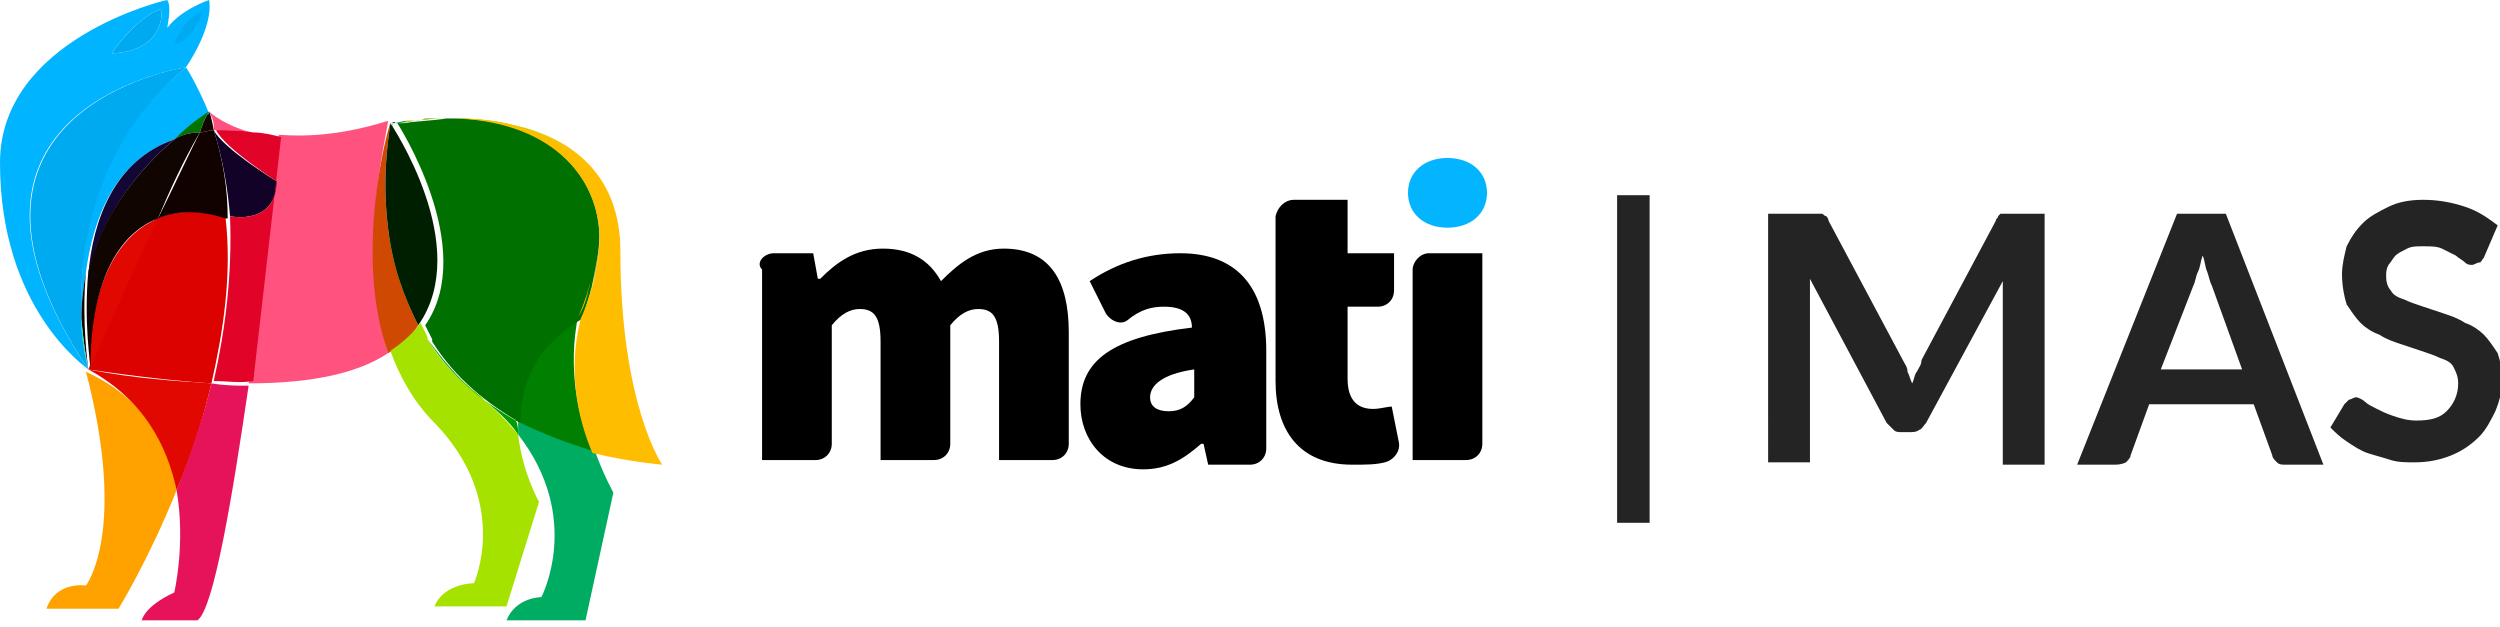 <?xml version="1.0" encoding="utf-8"?>
<!-- Generator: Adobe Illustrator 21.0.2, SVG Export Plug-In . SVG Version: 6.00 Build 0)  -->
<svg version="1.1" id="Слой_1" xmlns="http://www.w3.org/2000/svg" xmlns:xlink="http://www.w3.org/1999/xlink" x="0px" y="0px"
	 viewBox="0 0 107.6 27" style="enable-background:new 0 0 107.6 27;" xml:space="preserve">
<style type="text/css">
	.st0{fill:#130501;}
	.st1{fill:#00AB62;}
	.st2{fill:#FF527E;}
	.st3{fill:#00B4FF;}
	.st4{fill:#007300;}
	.st5{fill:#110501;}
	.st6{fill:#FFA200;}
	.st7{fill:#120228;}
	.st8{fill:#DC0200;}
	.st9{fill:#E10801;}
	.st10{fill:#E6135A;}
	.st11{fill:#E10328;}
	.st12{fill:#120737;}
	.st13{fill:#110200;}
	.st14{fill:#CF4902;}
	.st15{fill:#A6E200;}
	.st16{fill:#009C00;}
	.st17{fill:#007F00;}
	.st18{fill:#007100;}
	.st19{fill:#001F00;}
	.st20{fill:#FFBD00;}
	.st21{fill:#00AAF1;}
	.st22{fill:#00EEEE;}
	.st23{fill:#03B5FF;}
	.st24{fill:#242424;}
</style>
<path class="st0" d="M9.2,5.6C9,5.6,8.8,5.7,8.6,5.7C8.7,5.4,8.8,5.1,9,4.8C9.1,5,9.2,5.6,9.2,5.6z"/>
<path class="st1" d="M26.4,21.2l-1.2,5.5h-3.4c0.4-1,1.5-1,1.5-1s1.8-3.4-1-7c0-0.2,0-0.4,0-0.6c1.1,0.6,2.3,1,3.3,1.3
	C26,20.5,26.4,21.2,26.4,21.2z"/>
<path class="st1" d="M18.7,5.1c0.1,0,0.2,0,0.3,0c-0.5,0-1.2,0.1-1.8,0.2c0,0-0.1,0-0.1,0c-0.1,0-0.2,0-0.2,0
	c-0.2,1.7-0.2,3.2-0.1,4.5c-0.3-2.4,0-4.3,0.1-4.5c0.2,0,0.4-0.1,0.6-0.1c0,0,0.1,0,0.1,0c0,0,0.1,0,0.2,0c0.1,0,0.3,0,0.5-0.1
	C18.4,5.1,18.5,5.1,18.7,5.1C18.6,5.1,18.6,5.1,18.7,5.1z"/>
<path class="st1" d="M25.5,12.2c0.1-0.6,0.3-1.3,0.3-2.1C25.8,10.8,25.7,11.5,25.5,12.2z"/>
<path class="st2" d="M16.7,15.2c-1.2,0.8-3.1,1.3-6,1.3c0.8-5.3,1.3-10.7,1.3-10.7c1.2,0.1,2.8,0,4.7-0.6
	C16.7,5.6,15.3,10.9,16.7,15.2z"/>
<path class="st2" d="M10.8,5.7c-0.6-0.1-1.1-0.1-1.6-0.1c0-0.1,0-0.1,0-0.2c0-0.2-0.1-0.4-0.2-0.6C9.1,4.9,9.7,5.4,10.8,5.7z"/>
<path class="st3" d="M9,0c0,0-1.2,0.4-1.8,1.2c0-0.1,0.2-0.9,0-1.2C7.1,0,0,1.7,0,7c0,6.3,3.7,8.8,3.8,8.9C-3.5,5,7.3,3,8,2.9l0,0
	l0,0C3.8,6.3,3.4,11,3.5,13.7c0-0.7,0.1-1.4,0.2-2C4,9.5,4.9,6.9,7.5,6c0.8-0.7,1.5-1.1,1.5-1.1h0C8.7,4.1,8.1,3,8,2.9l0,0l0,0l0,0
	C8,2.9,9.2,1.2,9,0z M4.8,2.3c0,0,1-1.5,2.1-1.9C7,0.3,7.2,2.2,4.8,2.3z M8.7,0.5C7.8,0.9,7.5,1.9,7.5,1.9C8.2,1.7,8.5,0.8,8.7,0.5
	C8.7,0.5,8.7,0.5,8.7,0.5z"/>
<path class="st3" d="M3.8,15.9c-0.2-0.8-0.3-1.5-0.3-2.2C3.6,15,3.8,15.9,3.8,15.9z"/>
<path class="st4" d="M9,4.8C8.8,5.1,8.7,5.4,8.6,5.7C8.2,5.7,7.8,5.8,7.5,6C8.3,5.2,9,4.8,9,4.8z"/>
<path class="st5" d="M3.8,15.9c0-0.1-0.2-0.9-0.3-2.2v0c0-0.7,0.1-1.4,0.2-2C3.5,13.9,3.8,15.8,3.8,15.9z"/>
<path class="st6" d="M7.6,21.1c-1.2,3-2.5,5.1-2.5,5.1H2c0.4-1.2,1.7-1,1.7-1s1.8-2.3,0-9.2C6.3,17.2,7.3,19.2,7.6,21.1z"/>
<path class="st6" d="M3.8,15.9c-0.2-0.8-0.3-1.5-0.3-2.2C3.6,15,3.8,15.9,3.8,15.9z"/>
<path class="st7" d="M11.9,7.8c0,1.7-1.6,1.6-2,1.5C9.8,8.1,9.6,6.9,9.2,5.6C9.6,6.4,11.9,7.8,11.9,7.8z"/>
<path class="st8" d="M9.1,16.5c-1.5-0.1-3.3-0.3-5.3-0.6c0.1-0.2,1.3-3,2.9-6.5c0.8-0.3,1.7-0.4,2.9-0.1c0,0,0,0,0.1,0
	C10,11.8,9.6,14.3,9.1,16.5z"/>
<path class="st9" d="M9.1,16.5c-0.4,1.7-0.9,3.2-1.5,4.6c-0.4-1.9-1.4-3.9-3.8-5.2C5.8,16.3,7.6,16.4,9.1,16.5z"/>
<path class="st10" d="M10.7,16.6c-0.7,4.8-1.5,9.6-2.2,10.1H6.1c0,0,0.1-0.6,1.4-1.2c0,0,0.5-2.1,0.1-4.4c0.5-1.3,1.1-2.9,1.5-4.6
	C9.7,16.6,10.2,16.6,10.7,16.6z"/>
<path class="st11" d="M12.1,5.9c-0.4-0.1-0.8-0.2-1.2-0.2c-0.6-0.1-1.1-0.1-1.6-0.1c0,0,0,0,0,0c0.4,0.8,2.6,2.2,2.6,2.2
	c0,1.7-1.6,1.6-2,1.5c0.1,2.5-0.2,4.9-0.7,7.1c0.6,0,1.1,0.1,1.7,0C11.5,11.2,12.1,5.9,12.1,5.9C12.1,5.9,12.1,5.9,12.1,5.9z"/>
<path class="st9" d="M6.8,9.4c-1.6,3.4-2.9,6.3-2.9,6.5C3.8,15.7,3.7,10.7,6.8,9.4z"/>
<path class="st12" d="M7.5,6c-1.3,1.1-3.1,3.1-3.7,5.8C4,9.5,4.9,6.9,7.5,6z"/>
<path class="st5" d="M8.6,5.7C7.9,6.9,7.3,8.2,6.8,9.4c-3.1,1.2-2.9,6.2-2.9,6.5c0-0.2-0.3-2-0.1-4.2C4.4,9.1,6.2,7.1,7.5,6
	C7.8,5.8,8.2,5.7,8.6,5.7z"/>
<path class="st13" d="M9.8,9.4c-0.1,0-0.1,0-0.1,0C8.5,9,7.5,9.1,6.8,9.4c0.6-1.2,1.2-2.5,1.8-3.7c0.2,0,0.4-0.1,0.6-0.1
	c0,0,0,0,0,0C9.6,6.9,9.8,8.1,9.8,9.4z"/>
<path class="st14" d="M18,14c-0.3,0.5-0.7,0.9-1.3,1.2c-1.5-4.3,0-9.7,0.1-9.9c0,0.2-0.4,2.1-0.1,4.5v0C16.9,11.4,17.4,12.8,18,14z"
	/>
<path class="st15" d="M23.2,21.6l-1.4,4.5h-3.1c0.4-1,1.7-1,1.7-1s1.6-3.5-1.7-6.9c-0.9-0.9-1.5-2-1.9-3.1c0.6-0.4,1-0.8,1.3-1.2
	c0.1,0.2,0.2,0.4,0.3,0.6c0,0,0,0.1,0,0.1c0.5,0.9,1.3,1.7,2.2,2.4c0.7,0.6,1.2,1.1,1.7,1.7C22.5,20.4,23.2,21.6,23.2,21.6z"/>
<path class="st16" d="M22.3,18.7c-0.4-0.6-1-1.1-1.7-1.7c-0.9-0.7-1.6-1.6-2.2-2.4c1,1.6,2.4,2.7,3.8,3.5
	C22.3,18.3,22.3,18.5,22.3,18.7z"/>
<path class="st15" d="M18,14c0.1,0.2,0.2,0.4,0.3,0.6C18.3,14.4,18.1,14.2,18,14c-0.6-1.2-1.1-2.5-1.3-4.2
	C16.9,11.1,17.3,12.6,18,14z"/>
<path class="st15" d="M25.5,12.3c-0.2,0.7-0.4,1.2-0.5,1.4c0.1-0.3,0.2-0.7,0.3-1C25.4,12.5,25.4,12.4,25.5,12.3z"/>
<path class="st15" d="M25.8,10.1C25.7,7.3,23.3,5,19,5.1c0.1,0,0.2,0,0.3,0c0.1,0,0.3,0,0.5,0c1.1,0,2,0.2,2.8,0.4h0
	C25.3,6.3,25.9,8.3,25.8,10.1z"/>
<path class="st17" d="M25.5,19.4c-1-0.3-2.1-0.7-3.3-1.3c0-1.5,0.6-3.3,2.7-4.5c0,0,0,0,0-0.1C24.4,15.9,24.9,18,25.5,19.4z"/>
<path class="st18" d="M25.8,10.1c0,0.8-0.2,1.5-0.3,2.1c0,0,0,0,0,0c0,0.1-0.1,0.3-0.1,0.4c-0.1,0.3-0.2,0.7-0.3,1
	c0,0.1,0,0.1,0,0.1c-2.1,1.2-2.7,2.9-2.7,4.5c-1.4-0.8-2.8-1.9-3.8-3.5c0,0,0-0.1,0-0.1c-0.1-0.2-0.2-0.4-0.3-0.6
	c2.3-3.3-1.2-8.7-1.2-8.7s0.1,0,0.2,0c0,0,0.1,0,0.1,0c0.6-0.1,1.2-0.1,1.8-0.2h0C23.3,5,25.7,7.3,25.8,10.1z"/>
<path class="st19" d="M16.8,5.3c0,0,0.1,0,0.2,0C17,5.2,16.9,5.3,16.8,5.3C16.8,5.3,16.8,5.3,16.8,5.3c0,0.2-0.4,2.1-0.1,4.5v0
	c0.2,1.7,0.7,3,1.3,4.2c0.1,0.2,0.2,0.4,0.3,0.6c-0.1-0.2-0.2-0.4-0.3-0.6C20.4,10.6,16.8,5.3,16.8,5.3z"/>
<path class="st20" d="M28.5,20c0,0-1.3-0.1-3-0.5c-0.6-1.4-1.1-3.5-0.5-5.8c0.1-0.2,0.3-0.7,0.5-1.4c0,0,0,0,0,0
	c0.2-0.7,0.3-1.4,0.3-2.1v0c0.1-1.8-0.5-3.9-3.2-4.7c2.1,0.6,4.1,2.1,4.1,5.3C26.7,17.4,28.5,20,28.5,20z"/>
<path class="st20" d="M25.3,12.6c0-0.1,0.1-0.3,0.1-0.4c-0.2,0.7-0.4,1.2-0.5,1.4C25.1,13.3,25.2,13,25.3,12.6z"/>
<path class="st20" d="M25.8,10.2c0,0.7-0.1,1.4-0.3,2.1C25.6,11.7,25.8,10.9,25.8,10.2z"/>
<path class="st20" d="M25.8,10.1C25.7,7.3,23.3,5,19,5.1h0c-0.5,0-1.2,0.1-1.8,0.2c0.1,0,0.2,0,0.3-0.1c0,0,0.1,0,0.1,0
	c0,0,0.1,0,0.2,0c0.1,0,0.3,0,0.5-0.1c0.1,0,0.1,0,0.2,0c0,0,0.1,0,0.1,0c0.2,0,0.4,0,0.6,0c0.1,0,0.3,0,0.5,0
	c0.9,0,1.9,0.1,2.8,0.4h0C25.3,6.3,25.9,8.3,25.8,10.1z"/>
<path class="st21" d="M3.5,13.7c0,0.7,0.1,1.4,0.3,2.2C-3.6,4.8,7.8,2.9,8,2.9C3.9,6.3,3.4,11,3.5,13.7z"/>
<path class="st22" d="M3.8,15.9c-0.2-0.8-0.3-1.5-0.3-2.2C3.6,15,3.8,15.9,3.8,15.9z"/>
<path class="st21" d="M4.8,2.3c0,0,1-1.5,2.1-1.9C7,0.3,7.2,2.2,4.8,2.3z"/>
<path class="st21" d="M8.7,0.5c0,0-0.3,1.2-1.2,1.4C7.5,1.9,7.8,0.9,8.7,0.5z"/>
<path d="M50.1,13.2c0.8,0,1.2,0.3,1.2,0.9c-3.4,0.4-4.8,1.4-4.8,3.3c0,1.5,1,2.8,2.7,2.8c1,0,1.7-0.4,2.5-1.1h0.1l0.2,0.9h1.8
	c0.4,0,0.7-0.3,0.7-0.7v-4.2c0-2.9-1.4-4.2-3.7-4.2c-1.4,0-2.7,0.4-3.9,1.2l0.7,1.4c0.2,0.3,0.6,0.5,0.9,0.3
	C49.1,13.3,49.6,13.2,50.1,13.2z M51.4,17.1c-0.3,0.4-0.6,0.6-1.1,0.6c-0.5,0-0.8-0.2-0.8-0.6c0-0.5,0.5-1,1.9-1.2V17.1z"/>
<path d="M55.7,8.6H58v2.3h2v1.6c0,0.4-0.3,0.7-0.7,0.7H58v3.1c0,1,0.5,1.3,1.1,1.3c0.3,0,0.6-0.1,0.8-0.1l0.3,1.5
	c0.1,0.4-0.2,0.8-0.6,0.9c-0.4,0.1-0.8,0.1-1.4,0.1c-2.3,0-3.3-1.5-3.3-3.6V9.3C55,8.9,55.3,8.6,55.7,8.6z"/>
<path class="st23" d="M60.6,8.3c0-0.9,0.7-1.5,1.7-1.5c1,0,1.7,0.6,1.7,1.5c0,0.9-0.7,1.5-1.7,1.5C61.3,9.8,60.6,9.2,60.6,8.3z"/>
<path d="M61.5,10.9h2.3v8.2c0,0.4-0.3,0.7-0.7,0.7h-2.3v-8.2C60.8,11.3,61.1,10.9,61.5,10.9z"/>
<path d="M33.3,10.9H35l0.2,1.1h0.1c0.7-0.7,1.5-1.3,2.7-1.3c1.2,0,2,0.5,2.5,1.4c0.7-0.7,1.5-1.4,2.7-1.4c2,0,2.8,1.4,2.8,3.6v4.8
	c0,0.4-0.3,0.7-0.7,0.7h-2.3v-5.1c0-1.1-0.3-1.4-0.9-1.4c-0.4,0-0.8,0.2-1.2,0.7v5.1c0,0.4-0.3,0.7-0.7,0.7h-2.3v-5.1
	c0-1.1-0.3-1.4-0.9-1.4c-0.4,0-0.8,0.2-1.2,0.7v5.1c0,0.4-0.3,0.7-0.7,0.7h-2.3v-8.2C32.5,11.3,32.9,10.9,33.3,10.9z"/>
<path class="st24" d="M69.5,8.4H71v14.1h-1.4V8.4z M81.9,15.5c0.1,0.2,0.2,0.3,0.2,0.5c0.1,0.2,0.1,0.3,0.2,0.5
	c0.1-0.2,0.1-0.4,0.2-0.5c0.1-0.2,0.2-0.3,0.2-0.5l3.2-6c0-0.1,0.1-0.1,0.1-0.2c0,0,0.1-0.1,0.1-0.1c0.1,0,0.1,0,0.2,0
	c0.1,0,0.1,0,0.2,0h1.5V20h-1.8v-7c0-0.1,0-0.3,0-0.4c0-0.2,0-0.3,0-0.5l-3.3,6.1c-0.1,0.1-0.2,0.3-0.3,0.3
	c-0.1,0.1-0.3,0.1-0.4,0.1h-0.3c-0.2,0-0.3,0-0.4-0.1c-0.1-0.1-0.2-0.2-0.3-0.3l-3.3-6.2c0,0.2,0,0.3,0,0.5c0,0.2,0,0.3,0,0.4v7
	h-1.8V9.2H78c0.1,0,0.2,0,0.2,0c0.1,0,0.1,0,0.2,0c0.1,0,0.1,0.1,0.2,0.1c0,0,0.1,0.1,0.1,0.2L81.9,15.5z M100,20h-1.6
	c-0.2,0-0.3,0-0.4-0.1c-0.1-0.1-0.2-0.2-0.2-0.3l-0.8-2.2h-4.5l-0.8,2.2c0,0.1-0.1,0.2-0.2,0.3C91.3,20,91.1,20,91,20h-1.6l4.3-10.8
	h2.1L100,20z M93,15.9h3.5l-1.3-3.6c-0.1-0.2-0.1-0.3-0.2-0.6c-0.1-0.2-0.1-0.5-0.2-0.7c-0.1,0.3-0.1,0.5-0.2,0.7
	c-0.1,0.2-0.1,0.4-0.2,0.6L93,15.9z M106.9,11.1c-0.1,0.1-0.1,0.2-0.2,0.2c-0.1,0-0.2,0.1-0.3,0.1s-0.2,0-0.3-0.1
	c-0.1-0.1-0.3-0.2-0.4-0.3c-0.2-0.1-0.4-0.2-0.6-0.3c-0.2-0.1-0.5-0.1-0.8-0.1c-0.3,0-0.5,0-0.7,0.1c-0.2,0.1-0.4,0.2-0.5,0.3
	c-0.1,0.1-0.2,0.3-0.3,0.4c-0.1,0.2-0.1,0.3-0.1,0.5c0,0.3,0.1,0.5,0.2,0.6c0.1,0.2,0.3,0.3,0.6,0.4c0.2,0.1,0.5,0.2,0.8,0.3
	s0.6,0.2,0.9,0.3c0.3,0.1,0.6,0.2,0.9,0.4c0.3,0.1,0.6,0.3,0.8,0.5c0.2,0.2,0.4,0.5,0.6,0.8c0.1,0.3,0.2,0.7,0.2,1.1
	c0,0.5-0.1,0.9-0.3,1.4c-0.2,0.4-0.4,0.8-0.7,1.1c-0.3,0.3-0.7,0.6-1.2,0.8c-0.5,0.2-1,0.3-1.6,0.3c-0.3,0-0.7,0-1-0.1
	c-0.3-0.1-0.7-0.2-1-0.3c-0.3-0.1-0.6-0.3-0.9-0.5c-0.3-0.2-0.5-0.4-0.7-0.6l0.6-1c0.1-0.1,0.1-0.1,0.2-0.2c0.1,0,0.2-0.1,0.3-0.1
	c0.1,0,0.3,0.1,0.4,0.2c0.1,0.1,0.3,0.2,0.5,0.3c0.2,0.1,0.4,0.2,0.7,0.3c0.3,0.1,0.6,0.2,1,0.2c0.6,0,1-0.1,1.3-0.4
	c0.3-0.3,0.5-0.7,0.5-1.2c0-0.3-0.1-0.5-0.2-0.7c-0.1-0.2-0.3-0.3-0.6-0.4c-0.2-0.1-0.5-0.2-0.8-0.3c-0.3-0.1-0.6-0.2-0.9-0.3
	s-0.6-0.2-0.9-0.4c-0.3-0.1-0.6-0.3-0.8-0.5s-0.4-0.5-0.6-0.8c-0.1-0.3-0.2-0.8-0.2-1.3c0-0.4,0.1-0.8,0.2-1.2
	c0.2-0.4,0.4-0.7,0.7-1c0.3-0.3,0.7-0.5,1.1-0.7s0.9-0.3,1.5-0.3c0.6,0,1.2,0.1,1.8,0.3s1,0.5,1.4,0.8L106.9,11.1z"/>
</svg>
